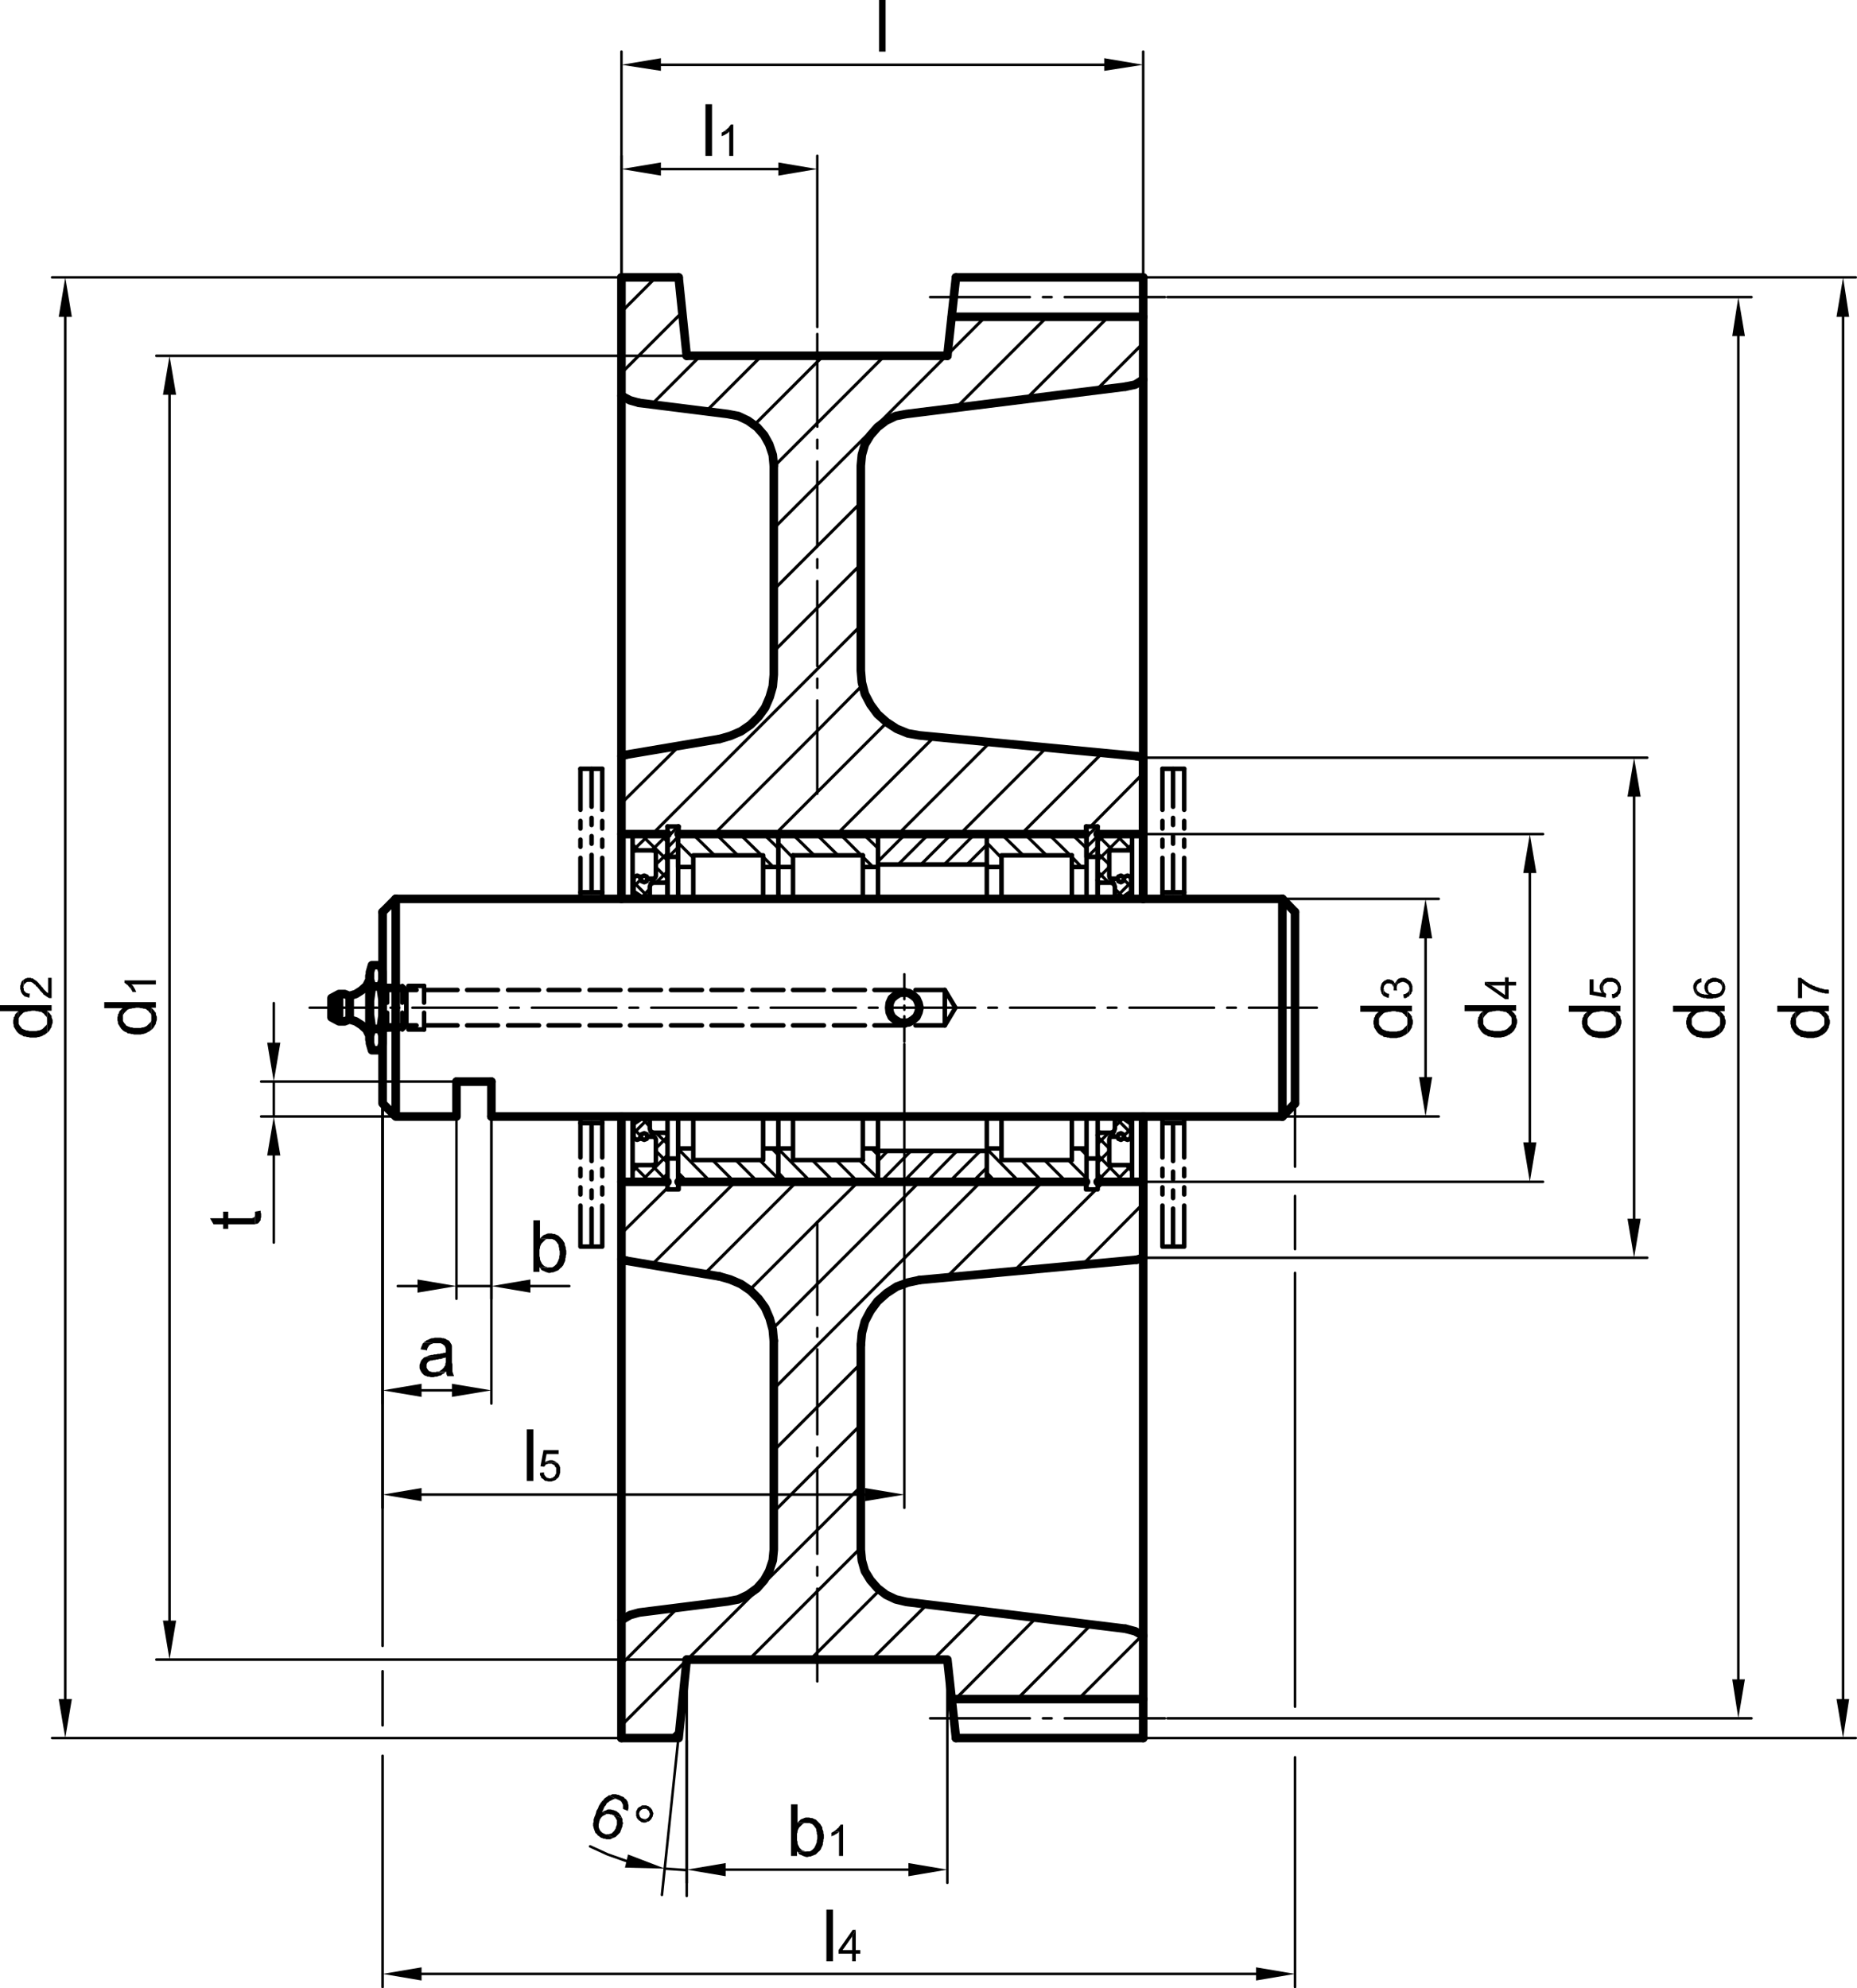 <?xml version="1.0" encoding="UTF-8"?>
<svg xmlns="http://www.w3.org/2000/svg" id="Ebene_1" viewBox="0 0 220.17 235.71">
  <defs>
    <style>.cls-1,.cls-2{fill:#000;stroke-width:0px;}.cls-3,.cls-4,.cls-5,.cls-6,.cls-7{fill:none;stroke:#000;stroke-linejoin:round;}.cls-3,.cls-6{stroke-width:.36px;}.cls-4{stroke-width:.54px;}.cls-4,.cls-5,.cls-6,.cls-7{stroke-linecap:round;}.cls-5{stroke-width:.3px;}.cls-2{fill-rule:evenodd;}.cls-7{stroke-width:1.02px;}</style>
  </defs>
  <path class="cls-5" d="M78.36,7.68h52.56M135.54,32.58V6.12M73.68,32.58V6.12"></path>
  <polyline class="cls-2" points="78.36 6.9 78.36 8.4 73.68 7.68"></polyline>
  <polyline class="cls-2" points="130.92 6.9 130.92 8.4 135.54 7.68"></polyline>
  <rect class="cls-1" x="104.22" width=".78" height="6.12"></rect>
  <path class="cls-5" d="M148.08,119.46h8.04M145.5,119.46h1.02M133.92,119.46h10.02M131.34,119.46h1.02M119.76,119.46h10.02M117.18,119.46h1.02M105.6,119.46h10.02M103.02,119.46h1.02M91.38,119.46h10.08M88.8,119.46h1.08M77.22,119.46h10.08M74.64,119.46h1.02M63.06,119.46h10.02M60.48,119.46h1.02M48.9,119.46h10.02M46.32,119.46h1.02M36.72,119.46h8.04"></path>
  <path class="cls-7" d="M58.26,132.36h93.78M46.92,106.56h105.12"></path>
  <path class="cls-6" d="M135.12,201.42l.42-.42M127.86,201.42l7.56-7.56M120.6,201.42l8.82-8.88M113.28,201.42l9.6-9.66M110.64,196.74l5.76-5.76M103.32,196.74l6.6-6.54M96.06,196.74l.84-.84,7.38-7.38M102.06,183.48l-5.16,5.16-8.1,8.1M79.5,206.04l1.08-1.08M81.48,196.74l15.42-15.36,5.16-5.16M128.34,149.94l7.2-7.26M73.68,204.54l7.74-7.74M96.9,174.06l5.16-5.16M120.24,150.66l9.72-9.66M91.74,179.22l5.16-5.16M130.14,140.82l.72-.72M73.68,197.28l6.66-6.66M96.9,166.8l5.16-5.16M112.2,151.44l11.4-11.34M91.74,171.96l5.16-5.16M91.74,164.64l5.16-5.16,19.38-19.38M91.62,157.5l5.28-5.28,12.12-12.12M88.86,152.94l8.04-8.04,4.86-4.8M83.52,151.02l10.92-10.92M128.4,98.88l.36-.42M129.3,97.98l6.24-6.3M77.28,149.94l9.9-9.84M73.68,36.96l4.08-4.08M73.68,44.22l7.2-7.2M77.28,47.94l5.76-5.76M83.76,48.72l6.54-6.54M89.4,50.4l8.22-8.22M91.74,55.32l5.16-5.16,7.98-7.98M96.9,57.48l15.3-15.3M112.38,42l4.44-4.44M91.74,62.64l5.16-5.16M96.9,64.74l5.16-5.16M113.34,48.36l10.8-10.8M91.74,69.9l5.16-5.16M91.74,77.22l5.16-5.16,5.16-5.16M121.62,47.34l9.78-9.78M73.68,95.22l6.84-6.78M96.9,79.32l5.16-5.16M129.9,46.32l5.64-5.64M77.34,98.88l19.56-19.56M84.66,98.88l12.24-12.24,5.34-5.4M91.92,98.88l4.98-4.98,8.22-8.22M99.24,98.88l11.52-11.52M106.5,98.88l10.92-10.92M113.82,98.88l10.26-10.26M121.08,98.88l9.66-9.66M73.68,146.22l5.46-5.4"></path>
  <path class="cls-5" d="M126.24,203.7h11.88M123.66,203.7h1.02M110.28,203.7h11.82"></path>
  <path class="cls-7" d="M130.14,140.1h5.4M134.76,149.34l.78-.24-.78.24.78-.24M135.54,193.92l-.96-.54-1.14-.3M113.34,206.04h22.2M112.86,201.42h22.68"></path>
  <path class="cls-5" d="M126.24,35.22h11.88M123.66,35.22h1.02M110.28,35.22h11.82"></path>
  <path class="cls-7" d="M133.44,45.84l1.14-.24.96-.6M130.14,98.88h5.4M135.54,89.82l-.78-.18M112.86,37.56h22.68M113.34,32.88h22.2"></path>
  <path class="cls-5" d="M49.98,234h98.94M153.54,131.1v7.2M45.36,131.1v64.02"></path>
  <polyline class="cls-2" points="49.98 233.22 49.98 234.78 45.36 234"></polyline>
  <polyline class="cls-2" points="148.92 233.22 148.92 234.78 153.54 234"></polyline>
  <rect class="cls-1" x="97.98" y="226.38" width=".78" height="6.12"></rect>
  <polyline class="cls-2" points="101.46 228.78 101.1 228.78 99.42 231.18 99.42 231.6 101.04 231.6 101.04 232.5 101.46 232.5 101.46 231.6 102 231.6 102 231.18 99.9 231.18 101.04 229.56"></polyline>
  <polyline class="cls-2" points="101.46 228.78 101.04 229.56 101.04 231.18 99.9 231.18 101.46 231.18"></polyline>
  <path class="cls-5" d="M45.36,208.14v27.42M45.36,198.12v6.42M153.54,150.9v51.42M153.54,141.78v6.3M153.54,208.32v27.24"></path>
  <path class="cls-7" d="M109.02,151.74l-1.38.3-1.32.48-1.2.78-1.08.96-.84,1.14-.66,1.26-.36,1.38-.12,1.38M109.02,151.74l-1.38.3-1.32.48-1.2.78-1.08.96-.84,1.14-.66,1.26-.36,1.38-.12,1.38"></path>
  <path class="cls-5" d="M96.9,155.88v-11.04M96.9,158.46v-1.02M96.9,170.04v-10.08M96.9,172.62v-1.02M96.9,184.2v-10.02M96.9,186.78v-1.02M96.9,199.32v-10.98"></path>
  <path class="cls-7" d="M73.68,132.36v73.68M91.74,158.94l-.12-1.32-.36-1.32-.54-1.26-.78-1.08-.96-.96-1.14-.78-1.26-.54-1.26-.36"></path>
  <path class="cls-5" d="M7.74,201.42V37.56M73.38,32.88H6.18M73.38,206.04H6.18"></path>
  <polyline class="cls-2" points="6.96 201.42 8.52 201.42 7.74 206.04"></polyline>
  <polyline class="cls-2" points="6.96 37.56 8.52 37.56 7.74 32.88"></polyline>
  <polyline class="cls-2" points="5.58 120.72 5.58 122.46 5.7 122.34 5.82 122.22 5.94 122.04 6 121.92 6.12 121.74 6.12 121.62 6.18 121.44 6.24 121.26 6.24 120.9 6.18 120.78 6.12 120.6 6.12 120.42 6 120.3 5.94 120.18 5.82 120.06 5.7 119.94 5.58 119.82"></polyline>
  <polyline class="cls-2" points="1.56 121.14 1.56 121.32 1.62 121.5 1.62 121.68 1.68 121.8 1.8 121.98 1.86 122.1 1.92 122.16 1.98 122.28 2.1 122.4 2.22 122.52 2.4 122.64 2.52 122.7 2.7 122.76 2.7 122.82 2.88 122.88 3.06 122.88 3.18 122.94 3.36 122.94 3.54 123 4.32 123 4.5 122.94 4.62 122.94 4.98 122.82 5.1 122.76 5.16 122.7 5.34 122.64 5.46 122.52 5.58 122.46 5.58 121.02 5.58 121.32 5.52 121.5 5.4 121.62 5.28 121.74 5.16 121.86 5.04 121.98 4.92 122.04 4.8 122.1 4.62 122.16 4.5 122.16 4.32 122.22 3.48 122.22 3.3 122.16 3.12 122.16 3 122.1 2.82 122.04 2.58 121.92 2.52 121.8 2.4 121.68 2.28 121.5 2.22 121.38 2.22 121.08 2.16 119.88 2.04 120 1.92 120.12 1.8 120.24 1.74 120.42 1.74 120.48 1.62 120.6 1.62 120.78 1.56 120.96"></polyline>
  <polyline class="cls-2" points="0 119.16 0 119.88 2.16 119.88 2.22 121.08 2.22 120.72 2.28 120.6 2.4 120.42 2.52 120.3 2.64 120.18 2.76 120.06 2.88 120 3.06 119.94 3.18 119.94 3.36 119.88 3.54 119.88 3.78 119.82 4.14 119.82 4.32 119.88 4.5 119.88 4.68 119.94 4.8 119.94 4.98 120 5.1 120.12 5.22 120.18 5.28 120.3 5.4 120.42 5.52 120.54 5.58 120.72 5.58 119.82 6.12 119.82 6.12 119.16"></polyline>
  <polyline class="cls-2" points="2.76 116.16 2.76 117.06 2.76 117 2.82 116.94 2.82 116.82 2.88 116.7 2.88 116.64 3 116.58 3.06 116.52 3.12 116.46 3.24 116.4 3.66 116.4 3.78 116.46 3.9 116.52 3.96 116.58 4.02 116.64 4.08 116.7 4.14 116.7 4.2 116.76 4.26 116.88 4.32 116.94 4.44 117 4.5 117.12 4.56 117.18 4.68 117.3 4.74 117.42 4.8 117.48 4.92 117.6 5.04 117.72 5.1 117.78 5.16 117.9 5.28 117.96 5.34 118.02 5.46 118.08 5.52 118.14 5.64 118.2 5.7 118.26 5.82 118.32 6.12 118.32 6.12 115.92 5.7 115.92 5.7 117.72 5.58 117.66 5.46 117.54 5.4 117.48 5.34 117.42 5.28 117.36 5.22 117.3 5.16 117.24 5.1 117.12 4.98 117 4.86 116.88 4.8 116.76 4.68 116.7 4.62 116.58 4.56 116.52 4.5 116.46 4.32 116.28 4.2 116.22 4.14 116.16 4.02 116.1 3.96 116.04 3.9 115.98 3.72 115.98 3.66 115.92 3.24 115.92 3.12 115.98 3.06 115.98 2.94 116.04 2.88 116.1"></polyline>
  <polyline class="cls-2" points="2.4 117.06 2.4 117.3 2.46 117.36 2.46 117.48 2.52 117.6 2.52 117.66 2.58 117.72 2.64 117.84 2.76 117.96 2.82 118.02 2.94 118.14 3.06 118.14 3.18 118.2 3.24 118.2 3.36 118.26 3.48 118.26 3.54 117.78 3.3 117.78 3.24 117.72 3.12 117.72 3.06 117.66 3 117.6 2.88 117.48 2.82 117.36 2.82 117.18 2.76 117.06 2.76 116.16 2.7 116.22 2.64 116.28 2.58 116.34 2.52 116.46 2.52 116.52 2.46 116.64 2.46 116.76 2.4 116.82 2.4 116.94"></polyline>
  <path class="cls-5" d="M20.1,192.12V46.8M81.12,42.18H18.54M81.12,196.74H18.54"></path>
  <polyline class="cls-2" points="19.32 192.12 20.88 192.12 20.1 196.74"></polyline>
  <polyline class="cls-2" points="19.32 46.8 20.88 46.8 20.1 42.18"></polyline>
  <polyline class="cls-2" points="17.94 120.36 17.94 122.1 18.06 121.98 18.18 121.86 18.3 121.68 18.36 121.56 18.48 121.38 18.48 121.26 18.54 121.08 18.6 120.9 18.6 120.54 18.54 120.42 18.48 120.24 18.48 120.06 18.36 119.94 18.3 119.82 18.18 119.7 18.06 119.58 17.94 119.46"></polyline>
  <polyline class="cls-2" points="13.92 120.78 13.92 120.96 13.98 121.14 13.98 121.32 14.04 121.44 14.16 121.62 14.22 121.74 14.28 121.8 14.34 121.92 14.46 122.04 14.58 122.16 14.76 122.28 14.88 122.34 15.06 122.4 15.06 122.46 15.24 122.52 15.42 122.52 15.54 122.58 15.72 122.58 15.9 122.64 16.68 122.64 16.86 122.58 16.98 122.58 17.34 122.46 17.46 122.4 17.52 122.34 17.7 122.28 17.82 122.16 17.94 122.1 17.94 120.66 17.94 120.96 17.88 121.14 17.76 121.26 17.64 121.38 17.52 121.5 17.4 121.62 17.28 121.68 17.16 121.74 16.98 121.8 16.86 121.8 16.68 121.86 15.84 121.86 15.66 121.8 15.48 121.8 15.36 121.74 15.18 121.68 14.94 121.56 14.88 121.44 14.76 121.32 14.64 121.14 14.58 121.02 14.58 120.72 14.52 119.52 14.4 119.64 14.28 119.76 14.16 119.88 14.1 120.06 14.1 120.12 13.98 120.24 13.98 120.42 13.92 120.6"></polyline>
  <polyline class="cls-2" points="12.36 118.8 12.36 119.52 14.52 119.52 14.58 120.72 14.58 120.36 14.64 120.24 14.76 120.06 14.88 119.94 15 119.82 15.12 119.7 15.24 119.64 15.42 119.58 15.54 119.58 15.72 119.52 15.9 119.52 16.14 119.46 16.5 119.46 16.68 119.52 16.86 119.52 17.04 119.58 17.16 119.58 17.34 119.64 17.46 119.76 17.58 119.82 17.64 119.94 17.76 120.06 17.88 120.18 17.94 120.36 17.94 119.46 18.48 119.46 18.48 118.8"></polyline>
  <polyline class="cls-2" points="15.54 117.3 15.6 117.36 15.66 117.48 15.72 117.6 16.14 117.6 16.14 117.54 16.08 117.48 16.08 117.42 16.02 117.3 15.96 117.18 15.9 117.12 15.9 117.06 15.84 117 15.78 116.88 15.72 116.82 15.6 116.7"></polyline>
  <polyline class="cls-2" points="14.76 116.22 14.76 116.52 14.88 116.58 14.94 116.64 15 116.7 15.12 116.76 15.18 116.82 15.24 116.94 15.3 116.94 15.36 117.06 15.42 117.12 15.48 117.18 15.54 117.3 15.6 116.7 18.48 116.7 18.48 116.22"></polyline>
  <path class="cls-5" d="M49.98,177.18h52.56M107.22,123.78v54.96M45.36,131.1v47.64"></path>
  <polyline class="cls-2" points="49.98 176.4 49.98 177.96 45.36 177.18"></polyline>
  <polyline class="cls-2" points="102.54 176.4 102.54 177.96 107.22 177.18"></polyline>
  <rect class="cls-1" x="62.46" y="169.44" width=".78" height="6.12"></rect>
  <polyline class="cls-2" points="64.5 174.54 64.02 174.6 64.02 174.84 64.08 174.96 64.14 175.02 64.14 175.14 64.2 175.2 64.26 175.26 64.38 175.32 64.44 175.38 64.5 175.44 64.56 175.5 64.68 175.56 64.86 175.56 64.98 175.62 65.4 175.62 65.52 175.56 65.58 175.56 65.7 175.5 65.76 175.5 65.88 175.44 66.06 175.26 65.1 175.26 64.98 175.2 64.86 175.2 64.8 175.14 64.74 175.08 64.68 175.02 64.62 174.96 64.56 174.84 64.5 174.78 64.5 174.66"></polyline>
  <polyline class="cls-2" points="66.12 173.46 65.16 173.52 65.4 173.52 65.52 173.58 65.58 173.64 65.7 173.64 65.76 173.76 65.82 173.88 65.88 173.94 65.94 174 65.94 174.66 65.88 174.78 65.82 174.84 65.82 174.9 65.76 175.02 65.7 175.02 65.64 175.08 65.58 175.14 65.46 175.2 65.4 175.2 65.28 175.26 65.16 175.26 66.06 175.26 66.18 175.2 66.18 175.14 66.3 175.02 66.3 174.9 66.36 174.84 66.36 174.72 66.42 174.6 66.42 173.94 66.36 173.88 66.36 173.76 66.3 173.7 66.24 173.58 66.18 173.52"></polyline>
  <polyline class="cls-2" points="65.28 173.1 65.16 173.1 65.04 173.16 64.98 173.16 64.86 173.22 64.8 173.22 64.68 173.28 64.62 173.34 66.06 173.4 65.94 173.34 65.88 173.28 65.76 173.22 65.7 173.16 65.58 173.16 65.52 173.1 65.4 173.1"></polyline>
  <polyline class="cls-2" points="66.24 171.9 64.44 171.9 64.08 173.82 64.5 173.88 64.62 173.76 64.68 173.64 64.8 173.58 64.86 173.58 64.98 173.52 65.16 173.52 66.12 173.46 66.06 173.4 64.62 173.34 64.8 172.38 66.24 172.38"></polyline>
  <line class="cls-7" x1="81.42" y1="196.74" x2="96.9" y2="196.74"></line>
  <path class="cls-5" d="M86.04,221.64h21.66M112.32,197.04v26.16M81.42,197.04v26.16"></path>
  <polyline class="cls-2" points="86.04 220.86 86.04 222.42 81.42 221.64"></polyline>
  <polyline class="cls-2" points="107.7 220.86 107.7 222.42 112.32 221.64"></polyline>
  <polyline class="cls-2" points="95.34 219.42 94.5 219.48 94.62 219.6 95.7 219.48 95.46 219.48"></polyline>
  <polyline class="cls-2" points="95.76 215.46 95.52 215.46 95.34 215.52 95.22 215.58 95.04 215.64 94.92 215.7 94.56 216.06 95.7 216.12 96 216.12 96.12 216.18 96.3 216.24 96.54 216.48 96.6 216.6 96.72 216.72 96.78 216.9 96.78 217.02 96.84 217.2 96.84 217.38 96.9 217.56 96.9 217.98 96.84 218.22 96.84 218.4 96.78 218.52 96.72 218.7 96.66 218.82 96.6 218.94 96.54 219.06 96.42 219.18 96.3 219.3 96.12 219.42 96 219.48 95.7 219.48 94.62 219.6 94.68 219.72 94.8 219.84 94.98 219.9 95.1 219.96 95.22 220.02 95.58 220.14 95.76 220.14 95.94 220.08 96.12 220.08 96.24 220.02 96.42 219.96 96.54 219.9 96.72 219.84 96.84 219.72 96.96 219.6 97.08 219.48 97.14 219.48 97.2 219.36 97.32 219.24 97.38 219.06 97.44 218.94 97.5 218.82 97.56 218.64 97.56 218.46 97.62 218.28 97.62 218.1 97.68 217.92 97.68 217.5 97.62 217.32 97.62 217.14 97.56 216.96 97.5 216.84 97.5 216.66 97.44 216.54 97.32 216.36 97.26 216.24 96.72 215.7 96.54 215.64 96.42 215.58 96.3 215.52 96.12 215.52 95.94 215.46"></polyline>
  <polyline class="cls-2" points="94.56 213.9 93.78 213.9 93.78 220.02 94.5 220.02 94.5 219.48 95.34 219.42 95.16 219.36 95.04 219.3 94.8 219.06 94.74 218.94 94.68 218.82 94.62 218.7 94.56 218.52 94.56 218.34 94.5 218.16 94.5 217.38 94.56 217.2 94.56 217.08 94.62 216.9 94.68 216.78 94.74 216.66 94.86 216.54 94.98 216.42 95.1 216.3 95.22 216.18 95.4 216.12 95.7 216.12 94.56 216.06"></polyline>
  <polyline class="cls-2" points="98.88 217.08 98.82 217.14 98.7 217.2 98.58 217.26 98.58 217.68 98.64 217.68 98.7 217.62 98.76 217.62 98.88 217.56 99 217.5 99.06 217.44 99.12 217.44 99.18 217.38 99.3 217.32 99.48 217.14"></polyline>
  <polyline class="cls-2" points="99.96 216.3 99.66 216.3 99.6 216.42 99.48 216.54 99.42 216.66 99.36 216.72 99.24 216.78 99.24 216.84 99.12 216.9 99.06 216.96 99 217.02 98.88 217.08 99.48 217.14 99.48 220.02 99.96 220.02"></polyline>
  <path class="cls-5" d="M78.84,221.52l2.58.18M69.96,218.88l2.1.96,2.22.78M81.42,206.34v18.42M80.4,206.34l-1.92,18.3"></path>
  <polyline class="cls-2" points="74.46 219.84 74.1 221.4 78.84 221.52"></polyline>
  <polyline class="cls-2" points="73.74 215.52 72.54 215.1 72.6 215.16 72.78 215.22 72.84 215.34 72.96 215.46 73.02 215.58 73.08 215.7 73.14 215.76 73.14 216.3 73.08 216.48 73.02 216.6 73.02 216.72 72.9 216.9 72.84 217.02 72.72 217.14 72.66 217.2 72.54 217.32 72.42 217.38 72.36 217.38 72.18 217.44 71.76 217.44 71.64 217.38 72.78 217.86 72.9 217.8 73.02 217.74 73.14 217.62 73.2 217.56 73.26 217.5 73.38 217.38 73.5 217.26 73.56 217.14 73.62 216.96 73.68 216.84 73.68 216.78 73.74 216.66 73.8 216.48 73.8 216.36 73.86 216.18 73.86 216.06 73.8 215.94 73.8 215.64"></polyline>
  <polyline class="cls-2" points="72.84 214.62 72.72 214.56 72.6 214.56 72.42 214.5 72.06 214.5 71.94 214.56 71.82 214.62 71.64 214.68 71.52 214.74 71.4 214.8 71.94 215.04 72.24 215.04 72.36 215.1 72.54 215.1 73.74 215.52 73.68 215.4 73.62 215.28 73.56 215.16 73.44 215.04 73.38 214.92 73.26 214.86 73.14 214.74 73.02 214.68"></polyline>
  <polyline class="cls-2" points="72.18 212.82 72.06 212.94 71.94 213 71.88 213.06 71.76 213.12 71.7 213.18 71.58 213.3 71.52 213.42 71.4 213.48 71.34 213.6 71.22 213.72 71.16 213.84 71.04 214.02 70.98 214.14 70.92 214.32 70.86 214.44 70.74 214.62 70.68 214.8 70.68 214.86 70.62 215.04 70.56 215.22 70.5 215.34 70.44 215.52 70.38 215.7 70.38 216 70.32 216.12 70.32 216.48 70.38 216.6 70.38 216.72 70.44 216.84 70.44 216.9 70.5 217.02 70.56 217.2 70.62 217.32 70.74 217.38 70.8 217.5 70.92 217.62 71.04 217.68 71.16 217.8 71.28 217.86 71.46 217.92 71.58 217.98 71.76 217.98 71.88 218.04 72.36 218.04 72.48 217.98 72.6 217.92 72.78 217.86 71.64 217.38 71.52 217.32 71.4 217.26 71.28 217.14 71.16 217.02 71.1 216.9 71.04 216.78 70.98 216.6 70.98 216.24 71.04 216.06 71.04 215.94 71.1 215.82 71.1 215.76 71.16 215.64 71.28 215.46 71.34 215.4 71.46 215.28 71.58 215.22 71.7 215.16 71.82 215.1 71.94 215.04 71.4 214.8 71.4 214.74 71.52 214.56 71.58 214.38 71.7 214.14 71.82 214.02 71.88 213.9 71.94 213.78 72 213.72 72.12 213.66 72.24 213.54 72.36 213.48 72.48 213.42 72.6 213.36 72.72 213.3 72.9 213.24 73.02 213.24 73.14 213.3 73.32 213.36"></polyline>
  <polyline class="cls-2" points="73.56 212.88 73.44 212.82 73.32 212.76 73.2 212.76 73.02 212.7 72.6 212.7 72.48 212.76 72.36 212.82 72.18 212.82 73.32 213.36 73.44 213.42 73.56 213.48 73.68 213.6 73.74 213.72 73.8 213.84 73.86 213.96 73.86 214.44 74.46 214.68 74.46 214.56 74.52 214.38 74.52 213.96 74.46 213.84 74.46 213.72 74.4 213.54 74.34 213.48 74.28 213.36 74.16 213.24 74.04 213.18 73.98 213.06 73.86 213 73.68 212.94"></polyline>
  <polyline class="cls-2" points="75.96 214.14 75.84 214.2 75.72 214.26 75.6 214.38 75.54 214.5 75.48 214.62 75.42 214.74 75.42 215.28 75.48 215.4 75.48 215.46 75.6 215.64 75.78 215.82 75.9 215.88 76.02 216 76.08 216 76.26 216.06 76.5 216.06 76.68 216 76.8 215.94 76.86 215.94 76.2 215.58 76.14 215.58 76.02 215.52 75.9 215.4 75.84 215.28 75.84 215.22 75.78 215.1 75.78 214.92 75.84 214.8 75.84 214.74 75.96 214.62 76.02 214.56 76.2 214.44 76.68 214.44"></polyline>
  <polyline class="cls-2" points="76.8 214.08 76.74 214.08 76.62 214.02 76.14 214.02 76.02 214.08 75.96 214.14 76.68 214.44 76.68 214.5 76.8 214.56 76.92 214.68 76.98 214.8 76.98 214.86 77.04 214.98 77.04 215.1 76.98 215.28 76.92 215.4 76.8 215.52 76.68 215.58 76.62 215.64 76.32 215.64 76.2 215.58 76.86 215.94 76.98 215.88 77.22 215.64 77.28 215.52 77.34 215.4 77.4 215.34 77.4 215.22 77.46 215.04 77.46 214.92 77.4 214.8 77.34 214.62 77.34 214.56 77.22 214.44 77.16 214.32 77.04 214.26 76.92 214.14"></polyline>
  <path class="cls-7" d="M102.06,183.72v-24.3M96.9,196.74h15.42l1.02,9.3M102.06,183.72l.12,1.26.36,1.26.66,1.08.84.96,1.02.78,1.14.54,1.26.3M133.44,193.08l-25.98-3.18M91.74,183.72v-24.78M81.42,196.74l-.96,9.3M75.78,191.16l10.5-1.32M86.28,189.84l1.26-.24,1.14-.54,1.08-.78.84-.96.6-1.08.42-1.26.12-1.26M73.68,206.04h6.78M75.78,191.16l-1.08.3-1.02.6"></path>
  <path class="cls-5" d="M54.12,152.46h4.14M62.88,152.46h4.62M49.5,152.46h-2.34M58.26,132.66v21.3M54.12,132.66v21.3"></path>
  <polyline class="cls-2" points="49.5 151.68 49.5 153.24 54.12 152.46"></polyline>
  <polyline class="cls-2" points="62.88 151.68 62.88 153.24 58.26 152.46"></polyline>
  <path class="cls-4" d="M49.38,121.56h-3.48M54.24,121.56h-3.66M59.04,121.56h-3.66M63.9,121.56h-3.66M68.7,121.56h-3.66M73.56,121.56h-3.66M78.36,121.56h-3.66M83.22,121.56h-3.66M88.02,121.56h-3.66M92.88,121.56h-3.66M97.68,121.56h-3.66M102.54,121.56h-3.66M107.34,121.56h-3.66M112.02,121.56h-3.48M49.38,117.36h-3.48M54.24,117.36h-3.66M59.04,117.36h-3.66M63.9,117.36h-3.66M68.7,117.36h-3.66M73.56,117.36h-3.66M78.36,117.36h-3.66M83.22,117.36h-3.66M88.02,117.36h-3.66M92.88,117.36h-3.66M97.68,117.36h-3.66M102.54,117.36h-3.66M107.34,117.36h-3.66M112.02,117.36h-3.48"></path>
  <path class="cls-5" d="M49.98,164.82h3.6M58.26,132.66v33.72M45.36,131.1v35.28"></path>
  <polyline class="cls-2" points="49.98 164.04 49.98 165.6 45.36 164.82"></polyline>
  <polyline class="cls-2" points="53.58 164.04 53.58 165.6 58.26 164.82"></polyline>
  <polyline class="cls-2" points="51.96 162.6 51.78 162.6 51.66 162.66 51.48 162.66 52.74 162.72 52.92 162.6"></polyline>
  <polyline class="cls-2" points="50.46 160.86 50.28 160.92 50.22 160.98 50.1 161.1 49.98 161.22 49.92 161.34 49.86 161.46 49.8 161.64 49.74 161.82 49.74 162.18 49.8 162.36 49.86 162.48 49.92 162.6 50.04 162.78 50.16 162.9 50.28 163.02 50.4 163.08 50.58 163.14 50.7 163.2 50.88 163.2 51.06 163.26 51.42 163.26 51.6 163.2 51.78 163.2 51.96 163.14 52.08 163.08 52.2 163.08 52.32 163.02 52.44 162.9 52.62 162.84 52.74 162.72 51.48 162.66 51.24 162.66 50.88 162.54 50.76 162.42 50.64 162.24 50.58 162.12 50.58 161.76 50.64 161.58 50.7 161.52 50.82 161.4 50.94 161.34 51.06 161.28 51.24 161.28 51.42 161.22 51.6 161.22 51.72 161.16 51.9 161.16 52.08 161.1 52.26 161.1 52.44 161.04 52.62 160.98 52.74 160.98 52.86 160.92"></polyline>
  <polyline class="cls-2" points="50.22 159.18 50.1 159.3 50.04 159.48 49.98 159.6 49.86 159.96 50.64 160.08 50.64 159.96 50.7 159.78 50.82 159.6 50.88 159.48 51 159.42 51.06 159.36 51.24 159.3 51.36 159.24 51.78 159.24"></polyline>
  <polyline class="cls-2" points="51.9 158.58 51.54 158.58 51.36 158.64 51.18 158.64 51 158.7 50.76 158.82 50.58 158.88 50.46 159 50.34 159.06 50.22 159.18 51.78 159.24 52.26 159.24 52.38 159.3 52.5 159.36 52.62 159.48 52.68 159.48 52.74 159.6 52.8 159.72 52.86 159.9 52.86 160.32 52.74 160.38 52.62 160.38 52.44 160.44 52.32 160.44 52.14 160.5 51.9 160.5 51.72 160.56 51.48 160.56 51.3 160.62 51.12 160.62 50.94 160.68 50.82 160.68 50.76 160.74 50.58 160.8 50.46 160.86 52.86 160.92 52.86 161.52 52.8 161.64 52.8 161.82 52.74 161.94 52.68 162 52.62 162.12 52.38 162.36 52.2 162.48 52.14 162.54 51.96 162.6 52.92 162.6 52.92 162.84 52.98 163.02 53.04 163.14 53.82 163.14 53.82 163.08 53.76 162.96 53.7 162.78 53.64 162.6 53.64 161.76 53.58 161.52 53.58 159.54 53.52 159.36 53.4 159.18 53.34 159.06 53.28 159 53.16 158.88 52.98 158.82 52.8 158.7 52.74 158.7 52.62 158.64 52.44 158.64 52.26 158.58 52.08 158.58"></polyline>
  <line class="cls-7" x1="58.26" y1="128.22" x2="54.12" y2="128.22"></line>
  <path class="cls-5" d="M32.46,128.22v4.14M32.46,136.98v10.32M32.46,123.6v-4.68M53.82,128.22h-22.86M46.62,132.36h-15.66"></path>
  <polyline class="cls-2" points="31.68 123.6 33.24 123.6 32.46 128.22"></polyline>
  <polyline class="cls-2" points="31.68 136.98 33.24 136.98 32.46 132.36"></polyline>
  <polyline class="cls-2" points="30.24 143.64 30.24 145.14 30.36 145.08 30.48 145.08 30.6 145.02 30.72 144.9 30.84 144.72 30.9 144.66 30.9 144.48 30.96 144.3 30.96 143.88 30.9 143.7 30.9 143.52"></polyline>
  <polyline class="cls-2" points="24.9 144.42 25.32 145.14 26.46 145.14 26.46 145.68 27.06 145.68 27.06 145.14 30.24 145.14 30.24 144 30.24 144.06 30.18 144.24 30.06 144.36 30 144.36 29.88 144.42 27.06 144.42 27.06 143.64 26.46 143.64 26.46 144.42"></polyline>
  <path class="cls-7" d="M46.92,132.36h7.2v-4.14M46.92,106.56v25.8l-1.56-1.56M45.36,108.12v22.68"></path>
  <path class="cls-4" d="M48.42,122.04h1.86M45.36,122.04h1.92M48.42,116.88h1.86M45.36,116.88h1.92"></path>
  <path class="cls-7" d="M45.36,115.68v7.56M41.4,118.08l.78-.24.66-.42.6-.54.36-.72M43.8,115.68v7.56M44.1,114.42l-.24.84v.84l.24.84M45.12,116.94l.24-.84v-.84l-.24-.84M43.8,122.76l-.36-.72-.6-.54-.66-.42-.78-.24M41.46,118.08v2.76M44.1,116.94l-.24,1.68v1.68l.24,1.68M45.12,121.98h-1.02l-.24.84v.84l.24.84h1.02M45.12,124.5l.24-.84v-.84l-.24-.84.24-1.68v-1.68l-.24-1.68h-1.02M44.1,114.42h1.02M40.2,121.08v-3.24M40.2,117.84l-.9.48v2.28M40.2,121.08l-.9-.48M40.2,121.08h.66l.6-.24M41.46,118.08l-.6-.24h-.66M46.92,106.56l-1.56,1.56"></path>
  <path class="cls-4" d="M50.28,120.06v1.98M50.28,116.88v1.98M48.18,121.56v-4.2M45.9,120.06v1.98M45.9,116.88v1.98M47.7,120.06v1.98M47.7,116.88v1.98M47.7,122.04l.48-.48M48.18,117.36l-.48-.48"></path>
  <line class="cls-7" x1="112.32" y1="42.18" x2="113.34" y2="32.88"></line>
  <path class="cls-5" d="M96.9,83.04v11.04M96.9,80.46v1.08M96.9,68.88v10.08M96.9,66.3v1.02M96.9,54.72v10.08M96.9,52.14v1.02M96.9,39.6v10.98"></path>
  <path class="cls-7" d="M73.68,106.56V32.88M81.42,42.18l-.96-9.3"></path>
  <line class="cls-4" x1="102.3" y1="101.4" x2="94.02" y2="101.4"></line>
  <line class="cls-7" x1="80.46" y1="98.88" x2="128.76" y2="98.88"></line>
  <line class="cls-4" x1="103.56" y1="98.88" x2="92.82" y2="98.88"></line>
  <path class="cls-7" d="M80.46,140.1h48.3M81.42,42.18h15.48"></path>
  <path class="cls-4" d="M103.56,140.1h-10.74M102.3,137.52h-8.28M102.3,132.36h-8.28M94.02,106.56h8.28"></path>
  <path class="cls-6" d="M104.1,100.56l-1.74-1.68M102.12,101.4l-2.52-2.52M103.5,102.78l-1.2-1.2M99.36,101.4l-2.58-2.52M96.54,101.4l-2.58-2.52M94.02,101.7l-1.74-1.8M92.34,102.78l-.06-.06M93.3,140.1l-1.02-1.08M96.12,140.1l-3.84-3.9M98.88,140.1l-2.58-2.58M101.7,140.1l-2.58-2.58M104.1,139.68l-2.22-2.16M104.1,136.92l-.78-.78"></path>
  <polyline class="cls-4" points="80.46 98.88 80.46 97.98 80.46 99.12"></polyline>
  <line class="cls-3" x1="79.02" y1="97.98" x2="79.32" y2="97.98"></line>
  <path class="cls-6" d="M79.26,101.58l1.14-1.14M79.14,100.5l1.26-1.32M79.14,99.24l1.26-1.26"></path>
  <path class="cls-4" d="M71.4,101.7v4.86M71.4,99.54v.84M71.4,97.32v.9M71.4,91.14v4.86M68.82,101.7v4.86M68.82,99.54v.84M68.82,97.32v.9M68.82,91.14v4.86M70.14,95.64v-4.5M70.14,97.8v-.84M70.14,100.02v-.9M70.14,105.78v-4.44M79.14,106.56v-8.58M80.4,97.98v8.58M79.14,98.88v-.9"></path>
  <line class="cls-7" x1="73.68" y1="98.88" x2="79.14" y2="98.88"></line>
  <path class="cls-4" d="M75.3,100.8h2.1M75.12,98.88h3.84"></path>
  <path class="cls-6" d="M75.12,138.18l1.92,1.92M77.28,138.12l1.8,1.86M77.76,136.44l1.38,1.38M75.12,133.8l.84.84M77.76,134.28l1.38,1.32M76.08,132.54l.96,1.02M76.98,132.48l-1.86,1.86M77.4,134.28l-.48.48M75.72,138.12l-.72.78M79.14,134.76l-1.38,1.38M79.14,136.92l-3.18,3.18M79.14,139.14l-.96.96"></path>
  <path class="cls-7" d="M74.28,149.46l11.04,1.86-11.04-1.86ZM73.68,140.1h5.46"></path>
  <path class="cls-4" d="M76.38,106.56l-1.26-.84M75.96,104.16l-.12-.24-.3-.12-.3.12-.12.24M75.3,138.12h2.1M75.12,134.76l.12.24.3.12.3-.12.12-.24M76.38,132.36l-1.26.84M75.12,140.1h3.84"></path>
  <path class="cls-6" d="M77.76,104.64l1.38-1.32M76.08,106.38l.96-1.02M77.76,102.48l1.38-1.32M75.12,105.12l.84-.84M77.28,100.8l1.8-1.8M75.12,100.74l1.92-1.86M79.14,99.78l-.96-.9M79.14,102l-3.18-3.12M75.72,100.8l-.72-.72M79.14,104.16l-1.38-1.38M77.4,104.64l-.48-.48M76.98,106.44l-1.86-1.86"></path>
  <line class="cls-7" x1="58.26" y1="128.22" x2="58.26" y2="132.36"></line>
  <path class="cls-4" d="M68.82,147.78h2.58M68.82,137.22v-4.86M68.82,139.44v-.9M68.82,141.6v-.84M68.82,147.78v-4.86M71.4,137.22v-4.86M71.4,139.44v-.9M71.4,141.6v-.84M71.4,147.78v-4.86M70.14,137.64v-4.5M70.14,139.8v-.9M70.14,142.02v-.9M70.14,147.78v-4.5"></path>
  <path class="cls-7" d="M73.68,149.28l.6.18-.6-.18Z"></path>
  <path class="cls-4" d="M75,99v7.56M75.12,104.16v2.4M75,100.5l.06.18.24.12M75.12,98.88l-.12.12M68.82,105.78h2.58M75.12,134.76v-2.4M75,139.92v-7.56M75.3,138.12l-.24.12-.06.24M75.12,140.1l-.12-.18M68.82,133.14h2.58"></path>
  <path class="cls-6" d="M92.28,100.56l-1.74-1.68M90.3,101.4l-2.58-2.52M91.68,102.78l-1.2-1.2M87.48,101.4l-2.58-2.52M84.72,101.4l-2.58-2.52M82.2,101.7l-1.8-1.8M80.52,102.78l-.12-.06M81.48,140.1l-1.08-1.08M84.24,140.1l-3.84-3.9M87.06,140.1l-2.58-2.58M89.82,140.1l-2.58-2.58M92.22,139.68l-2.16-2.16M92.28,136.92l-.78-.78"></path>
  <path class="cls-4" d="M90.48,102.78v-1.38M94.02,101.4v1.38M92.28,102.78v-3.36,7.14M94.02,102.78v3.78M94.02,102.78h-3.54v3.78M92.82,98.88l-.3.06-.18.18-.06.3M92.28,99.42l-.12-.3-.18-.18-.3-.06M82.2,106.56v-5.16M79.14,106.56v-4.98M77.76,101.1v2.76M80.4,99.42v3.36M79.14,99v5.34M78.78,104.64h-1.26l-.36.12-.12.36v1.32l-.66.12M78.78,104.64l.24-.06.12-.24M76.74,104.16h.66M75.96,104.16l.12.3.3.12.3-.12.06-.3-.06-.24-.3-.12-.3.12-.12.24ZM77.4,104.16l.24-.06.12-.24M78.96,98.88l.18.12M79.14,98.88v2.7h1.26M77.76,101.1l-.12-.24-.24-.06M80.4,102.78h1.8M80.94,98.88l-.24.06-.24.18-.06.3M82.2,106.56h8.28M91.68,98.88h-10.74M90.48,101.4h-8.28M92.28,132.36v7.14-3.36M91.68,140.1l.3-.12.18-.18.12-.3.06.3.18.18.3.12M94.02,136.14v-3.78M90.48,132.36v3.78M90.48,137.52v-1.38h1.8M94.02,137.52v-1.38h-1.74M80.46,140.1v.9-1.2M82.2,137.52v-5.16M80.4,139.5v-3.36M80.4,132.36v8.64M79.14,137.34v3.66-8.64M79.14,139.92v-5.34M76.74,134.76h.66M76.38,132.36l.66.12M75.96,134.76l.12.24.3.12.3-.12.06-.24-.06-.3-.3-.12-.3.12-.12.3ZM77.76,137.82v-2.76M79.14,132.36v4.98M77.76,135.06l-.12-.24-.24-.06M77.4,138.12l.24-.06.12-.24M79.14,134.58l-.12-.24-.24-.06M77.04,132.48v1.32l.12.36.36.12h1.26M78.96,140.1l.18-.18M79.14,141h1.26M80.4,137.34h-1.26M80.4,136.14h1.8M80.4,139.5l.06.3.24.18.24.12M79.14,141h1.32-.06M91.68,140.1h-10.74M90.48,137.52h-8.28M90.48,132.36h-8.28"></path>
  <path class="cls-7" d="M74.28,89.46l11.04-1.86M73.68,46.92l1.02.54,1.08.3"></path>
  <line class="cls-4" x1="68.82" y1="91.14" x2="71.4" y2="91.14"></line>
  <path class="cls-7" d="M85.32,87.6l1.26-.36,1.26-.54,1.14-.78.96-.96.78-1.08.54-1.26.36-1.26.12-1.38M91.74,55.2v24.78M74.28,89.46l-.6.18"></path>
  <path class="cls-4" d="M79.14,97.98h1.32-1.32Z"></path>
  <path class="cls-7" d="M91.74,55.2l-.12-1.26-.42-1.26-.6-1.08-.84-.96-1.08-.78-1.14-.54-1.26-.24M75.78,47.76l10.5,1.32"></path>
  <path class="cls-6" d="M128.94,101.58l1.2-1.2M128.82,100.44l1.32-1.32M128.82,99.18l1.26-1.2"></path>
  <path class="cls-4" d="M104.1,136.44h12.9M104.16,140.1h12.72M104.1,102.48h12.9M116.88,98.88h-12.72M130.14,98.88v-.9,8.58M128.76,98.88v-.9,1.14M128.82,97.98v3.6"></path>
  <path class="cls-7" d="M134.76,149.34l-25.74,2.4,25.74-2.4Z"></path>
  <path class="cls-6" d="M115.32,140.1l1.68-1.68M112.56,140.1l3.66-3.66M109.86,140.1l3.6-3.66M107.1,140.1l3.6-3.66M104.4,140.1l3.6-3.66M104.1,137.64l1.14-1.2M104.1,99.36l.54-.48M104.1,102.12l3.24-3.24M106.5,102.48l3.6-3.6M109.2,102.48l3.6-3.6M111.96,102.48l3.6-3.6M114.66,102.48l2.34-2.34"></path>
  <path class="cls-4" d="M102.3,102.78v-1.38M104.1,106.56v-7.68M104.1,102.78v-3.36M104.1,102.78h-1.8v3.78M104.1,99.42l-.06-.3-.24-.18-.24-.06M104.1,136.14v3.36M104.1,132.36v7.74M103.56,140.1l.24-.12.24-.18.06-.3M102.3,132.36v3.78M104.1,136.14h-1.8v1.38"></path>
  <polygon class="cls-7" points="109.02 119.46 108.9 118.92 108.66 118.38 108.24 118.02 107.76 117.72 107.22 117.66 106.62 117.72 106.14 118.02 105.72 118.38 105.48 118.92 105.42 119.46 105.48 120 105.72 120.54 106.14 120.9 106.62 121.2 107.22 121.26 107.76 121.2 108.24 120.9 108.66 120.54 108.9 120 109.02 119.46"></polygon>
  <path class="cls-5" d="M107.22,118.44v-2.94M107.22,119.7v-.48M107.22,123.48v-3"></path>
  <polygon class="cls-4" points="113.28 119.46 112.02 117.36 112.02 121.56 113.28 119.46"></polygon>
  <path class="cls-6" d="M128.82,100.56l-1.74-1.68M126.9,101.4l-2.58-2.52M128.22,102.78l-1.14-1.2M124.08,101.4l-2.58-2.52M121.32,101.4l-2.58-2.52M118.74,101.7l-1.74-1.8M117.06,102.78l-.06-.06M118.02,140.1l-1.02-1.08M120.84,140.1l-3.84-3.9M123.6,140.1l-2.52-2.58M126.42,140.1l-2.58-2.58M128.82,139.68l-2.16-2.16M128.82,136.92l-.78-.78"></path>
  <path class="cls-4" d="M130.44,134.28l-.24.06-.06.24M130.26,140.1l-.12-.18M117,139.5v-3.36M117,132.36v7.74M117,139.5l.06.3.18.18.3.12M118.74,136.14v-3.78M118.74,137.52v-1.38h-1.74M118.74,132.36h8.34M127.08,137.52h-8.34M128.28,140.1h-10.74"></path>
  <path class="cls-6" d="M131.46,134.28l-1.32,1.32M133.2,132.54l-1.02,1.02M131.52,136.44l-1.38,1.38M134.1,133.8l-.84.84M131.94,138.12l-1.8,1.86M134.1,138.18l-1.86,1.92M130.14,139.14l.96.96M130.14,136.92l3.12,3.18M133.5,138.12l.72.78M130.14,134.76l1.38,1.38M131.82,134.28l.48.48M132.24,132.48l1.86,1.86"></path>
  <path class="cls-4" d="M130.14,104.34l.06.24.24.06M130.26,98.88l-.12.12M118.74,101.4v1.38M117,106.56v-7.68M117,99.42v3.36M117,102.78h1.74v3.78M117.54,98.88l-.3.06-.18.18-.06.3M118.74,106.56h8.34M128.28,98.88h-10.74M127.08,101.4h-8.34M134.22,139.92v-7.56M132.9,132.36l1.2.84M133.92,138.12h-2.1M133.26,134.76l.12.24.3.12.3-.12.12-.24M130.44,134.28h1.26l.36-.12.12-.36v-1.32l.72-.12M131.52,137.82l.06.24.24.06M132.48,134.76h-.66M133.26,134.76l-.12-.3-.24-.12-.3.12-.12.3.12.24.3.12.24-.12.12-.24ZM131.82,134.76l-.24.06-.06.24M131.52,137.82v-2.76M134.22,138.48l-.06-.24-.24-.12M134.1,134.76v-2.4M134.22,139.92l-.12.18h-3.84M130.14,140.1v.9-8.64M130.14,139.92v-5.34M130.14,132.36v7.74M128.82,136.14v3.36M128.82,141v-8.64M128.76,139.8v1.2M128.28,140.1l.3-.12.18-.18.06-.3M128.82,141h-.06v-.9M127.08,136.14h1.74M127.08,137.52v-5.16M128.82,141h1.32-1.38M128.82,137.34h1.32"></path>
  <path class="cls-6" d="M134.1,100.74l-1.86-1.86M131.94,100.8l-1.8-1.8M131.52,102.48l-1.38-1.32M134.1,105.12l-.84-.84M131.46,104.64l-1.32-1.32M133.2,106.38l-1.02-1.02M132.24,106.44l1.86-1.86M131.82,104.64l.48-.48M133.5,100.8l.72-.72M130.14,104.16l1.38-1.38M130.14,102l3.12-3.12M130.14,99.78l.96-.9"></path>
  <path class="cls-4" d="M131.52,101.1v2.76M134.22,99v7.56M134.1,104.16v2.4M132.18,105.12l-.12-.36-.36-.12M132.18,105.12v1.32l.72.12,1.2-.84M131.7,104.64h-1.26M134.1,104.16l-.12-.24-.3-.12-.3.12-.12.24-.12-.24-.24-.12-.3.12-.12.24h-.66M132.48,104.16l.12.3.3.12.24-.12.12-.3M131.52,103.86l.06.24.24.06M131.82,100.8h2.1l.24-.12.06-.18M134.22,99l-.12-.12h-3.84M131.82,100.8l-.24.06-.06.24M130.14,106.56v-4.98M128.82,101.58v4.98M127.08,102.78v-1.38M128.82,102.78v-3.36M130.14,99v5.34M128.82,102.78h-1.74v3.78M128.82,99.42l-.06-.3-.18-.18-.3-.06M130.14,98.88v2.7h-1.32"></path>
  <path class="cls-7" d="M107.46,49.08l-1.26.24-1.14.54-1.02.78-.84.96-.66,1.08-.36,1.26-.12,1.26M112.32,42.18h-15.42M102.06,79.5l.12,1.38.36,1.38.66,1.26.84,1.14,1.08.96,1.2.78,1.32.54,1.38.24M102.06,55.2v24.3l.12,1.38.36,1.38.66,1.26.84,1.14,1.08.96,1.2.78,1.32.54,1.38.24M134.76,89.64l-25.74-2.46M133.44,45.84l-25.98,3.24"></path>
  <polygon class="cls-4" points="128.82 97.98 130.14 97.98 128.76 97.98 128.82 97.98"></polygon>
  <path class="cls-5" d="M78.36,20.04h13.92M96.9,38.76v-20.28M73.68,32.58v-14.1"></path>
  <polyline class="cls-2" points="78.36 19.26 78.36 20.82 73.68 20.04"></polyline>
  <polyline class="cls-2" points="92.28 19.26 92.28 20.82 96.9 20.04"></polyline>
  <rect class="cls-1" x="83.64" y="12.36" width=".78" height="6.12"></rect>
  <polyline class="cls-2" points="85.86 15.54 85.8 15.6 85.56 15.72 85.56 16.14 85.62 16.14 85.68 16.08 85.74 16.08 85.86 16.02 85.98 15.96 86.04 15.9 86.1 15.9 86.16 15.84 86.28 15.78 86.34 15.72 86.4 15.66 86.46 15.6"></polyline>
  <polyline class="cls-2" points="86.94 14.76 86.64 14.76 86.58 14.88 86.52 14.94 86.46 15 86.4 15.12 86.34 15.18 86.22 15.24 86.22 15.3 86.1 15.36 86.04 15.42 85.98 15.48 85.86 15.54 86.46 15.6 86.46 18.48 86.94 18.48"></polyline>
  <path class="cls-7" d="M135.54,132.36v73.68M73.68,32.88h6.78"></path>
  <path class="cls-5" d="M206.1,199.08V39.84M138.42,35.22h69.24M138.42,203.7h69.24"></path>
  <polyline class="cls-2" points="205.38 199.08 206.88 199.08 206.1 203.7"></polyline>
  <polyline class="cls-2" points="205.38 39.84 206.88 39.84 206.1 35.22"></polyline>
  <polyline class="cls-2" points="203.94 120.78 203.94 122.52 204.18 122.28 204.3 122.1 204.36 121.98 204.48 121.8 204.48 121.68 204.54 121.5 204.6 121.32 204.6 120.96 204.54 120.84 204.48 120.66 204.48 120.48 204.36 120.36 204.3 120.24 204.06 120 203.94 119.88"></polyline>
  <polyline class="cls-2" points="199.92 121.2 199.92 121.38 199.98 121.56 199.98 121.74 200.04 121.86 200.16 122.04 200.22 122.16 200.28 122.22 200.34 122.34 200.46 122.46 200.58 122.58 200.76 122.7 200.88 122.76 201.06 122.82 201.06 122.88 201.24 122.94 201.42 122.94 201.54 123 201.72 123 201.9 123.06 202.68 123.06 202.86 123 202.98 123 203.16 122.94 203.34 122.88 203.46 122.82 203.52 122.76 203.7 122.7 203.82 122.58 203.94 122.52 203.94 121.08 203.94 121.38 203.88 121.56 203.64 121.8 203.52 121.92 203.4 122.04 203.28 122.1 203.16 122.16 202.98 122.22 202.86 122.22 202.68 122.28 201.84 122.28 201.66 122.22 201.48 122.22 201.36 122.16 201.18 122.1 200.94 121.98 200.88 121.86 200.76 121.74 200.64 121.56 200.58 121.44 200.58 121.14 200.52 119.94 200.28 120.18 200.16 120.3 200.1 120.48 200.1 120.54 199.98 120.66 199.98 120.84 199.92 121.02"></polyline>
  <polyline class="cls-2" points="198.36 119.22 198.36 119.94 200.52 119.94 200.58 121.14 200.58 120.78 200.64 120.66 200.76 120.48 200.88 120.36 201 120.24 201.12 120.12 201.24 120.06 201.42 120 201.54 120 201.72 119.94 201.9 119.94 202.14 119.88 202.5 119.88 202.68 119.94 202.86 119.94 203.04 120 203.16 120 203.34 120.06 203.46 120.18 203.58 120.24 203.64 120.36 203.76 120.48 203.88 120.6 203.94 120.78 203.94 119.88 204.48 119.88 204.48 119.22"></polyline>
  <polyline class="cls-2" points="202.44 116.22 202.5 117.12 202.5 116.94 202.56 116.82 202.56 116.76 202.62 116.64 202.68 116.58 202.74 116.58 202.8 116.52 202.92 116.46 202.98 116.46 203.1 116.4 203.58 116.4 203.7 116.46 203.76 116.52 203.88 116.52 203.94 116.58 204 116.64 204.06 116.7 204.12 116.82 204.12 116.88 204.18 117 204.18 117.12 204.18 116.28 204.12 116.16 204 116.1 203.94 116.1 203.88 116.04 203.76 116.04 203.7 115.98 203.58 115.98 203.46 115.92 203.04 115.92 202.92 115.98 202.86 115.98 202.74 116.04 202.68 116.1 202.56 116.1 202.5 116.16"></polyline>
  <polyline class="cls-2" points="202.08 117 202.08 117.24 202.14 117.3 202.14 117.42 202.26 117.66 202.32 117.72 202.38 117.78 202.5 117.84 202.56 117.9 202.56 117.42 202.5 117.3 202.5 117.12 202.44 116.22 202.38 116.28 202.32 116.34 202.26 116.46 202.2 116.52 202.14 116.64 202.14 116.7 202.08 116.82 202.08 116.94"></polyline>
  <polyline class="cls-2" points="201.12 117.9 201.18 117.96 201.24 118.02 201.36 118.08 201.42 118.08 201.48 118.14 201.54 118.2 201.66 118.2 201.72 118.26 201.84 118.26 201.96 118.32 202.26 118.32 202.38 118.38 203.04 118.38 203.16 118.32 203.46 118.32 203.58 118.26 203.7 118.26 203.76 118.2 203.82 118.2 203.94 118.14 204 118.08 204.06 118.08 204.12 118.02 204.18 117.96 204.3 117.84 204.36 117.72 204.42 117.66 204.42 117.6 204.48 117.48 204.48 117.42 204.54 117.3 204.54 116.88 204.48 116.76 204.48 116.64 204.42 116.58 204.36 116.46 204.18 116.28 204.18 117.18 204.12 117.3 204.12 117.36 204.06 117.48 204 117.54 203.94 117.66 203.82 117.72 203.76 117.72 203.7 117.78 203.58 117.78 203.46 117.84 203.04 117.84 202.92 117.78 202.86 117.72 202.8 117.72 202.68 117.66 202.62 117.6 202.56 117.48 202.56 117.9 202.08 117.9 201.96 117.84 201.78 117.84 201.72 117.78 201.66 117.78 201.54 117.72 201.42 117.6 201.3 117.54 201.24 117.42 201.24 117.36 201.18 117.3 201.18 117.18 201.12 117.06"></polyline>
  <polyline class="cls-2" points="200.76 117.06 200.76 117.18 200.82 117.3 200.82 117.42 200.88 117.48 200.88 117.6 200.94 117.66 201 117.78 201.12 117.9 201.12 117.06 201.18 116.94 201.18 116.88 201.24 116.76 201.24 116.7 201.36 116.64 201.36 116.58 201.42 116.58 201.48 116.52 201.6 116.46 201.72 116.46 201.72 115.98 201.6 115.98 201.54 116.04 201.42 116.04 201.3 116.1 201.18 116.22 201.06 116.28 201 116.34 201 116.4 200.94 116.46 200.88 116.52 200.82 116.64 200.82 116.7 200.76 116.82 200.76 116.94"></polyline>
  <path class="cls-5" d="M218.52,201.42V37.56M135.84,32.88h84.18M135.84,206.04h84.18"></path>
  <polyline class="cls-2" points="217.74 201.42 219.24 201.42 218.52 206.04"></polyline>
  <polyline class="cls-2" points="217.74 37.56 219.24 37.56 218.52 32.88"></polyline>
  <polyline class="cls-2" points="216.3 120.78 216.3 122.52 216.54 122.28 216.66 122.1 216.72 121.98 216.84 121.8 216.84 121.68 216.9 121.5 216.96 121.32 216.96 120.96 216.9 120.84 216.84 120.66 216.84 120.48 216.72 120.36 216.66 120.24 216.54 120.12 216.42 120 216.3 119.88"></polyline>
  <polyline class="cls-2" points="212.28 121.2 212.28 121.38 212.34 121.56 212.34 121.74 212.4 121.86 212.52 122.04 212.58 122.16 212.64 122.22 212.7 122.34 212.94 122.58 213.12 122.7 213.24 122.76 213.42 122.82 213.42 122.88 213.6 122.94 213.78 122.94 213.9 123 214.08 123 214.26 123.06 215.04 123.06 215.22 123 215.34 123 215.52 122.94 215.7 122.88 215.82 122.82 215.88 122.76 216.06 122.7 216.18 122.58 216.3 122.52 216.3 121.08 216.3 121.38 216.24 121.56 216.12 121.68 215.76 122.04 215.52 122.16 215.34 122.22 215.22 122.22 215.04 122.28 214.2 122.28 214.02 122.22 213.84 122.22 213.72 122.16 213.54 122.1 213.3 121.98 213.24 121.86 213.12 121.74 213 121.56 212.94 121.44 212.94 121.14 212.88 119.94 212.76 120.06 212.52 120.3 212.46 120.48 212.46 120.54 212.34 120.66 212.34 120.84 212.28 121.02"></polyline>
  <polyline class="cls-2" points="210.72 119.22 210.72 119.94 212.88 119.94 212.94 121.14 212.94 120.78 213 120.66 213.12 120.48 213.48 120.12 213.6 120.06 213.78 120 213.9 120 214.08 119.94 214.26 119.94 214.5 119.88 214.86 119.88 215.04 119.94 215.22 119.94 215.4 120 215.52 120 215.7 120.06 215.82 120.18 215.94 120.24 216 120.36 216.12 120.48 216.24 120.6 216.3 120.78 216.3 119.88 216.84 119.88 216.84 119.22"></polyline>
  <polyline class="cls-2" points="213.18 115.92 213.18 118.32 213.66 118.32 213.66 116.52 213.72 116.58 213.78 116.64 213.9 116.7 213.96 116.76 214.02 116.82 214.14 116.88 214.2 116.94 214.32 117 214.38 117.06 214.5 117.12 214.62 117.18 214.74 117.24 214.8 117.3 214.92 117.3 214.98 117.36 215.1 117.42 215.22 117.42 215.28 117.48 215.4 117.48 215.52 117.54 215.58 117.6 215.76 117.6 215.82 117.66 215.94 117.66 216.06 117.72 216.3 117.72 216.36 117.78 216.84 117.78 216.84 117.36 216.72 117.3 216.3 117.3 216.24 117.24 216.12 117.24 216 117.18 215.82 117.18 215.76 117.12 215.7 117.12 215.58 117.06 215.52 117.06 215.4 117 215.28 117 215.22 116.94 215.1 116.88 215.04 116.88 214.8 116.76 214.74 116.7 214.62 116.7 214.56 116.64 214.44 116.58 214.38 116.52 214.14 116.4 214.02 116.28 213.9 116.22 213.78 116.1 213.66 116.04 213.54 115.92"></polyline>
  <line class="cls-7" x1="135.54" y1="106.56" x2="135.54" y2="32.88"></line>
  <path class="cls-5" d="M181.38,135.42v-31.92M135.84,98.88h47.1M135.84,140.1h47.1"></path>
  <polyline class="cls-2" points="180.6 135.42 182.16 135.42 181.38 140.1"></polyline>
  <polyline class="cls-2" points="180.6 103.5 182.16 103.5 181.38 98.88"></polyline>
  <polyline class="cls-2" points="179.22 120.72 179.22 122.46 179.34 122.34 179.46 122.22 179.58 122.04 179.64 121.92 179.76 121.74 179.76 121.62 179.82 121.44 179.88 121.26 179.88 120.9 179.82 120.78 179.76 120.6 179.76 120.42 179.64 120.3 179.58 120.18 179.34 119.94 179.22 119.82"></polyline>
  <polyline class="cls-2" points="175.2 121.14 175.2 121.32 175.26 121.5 175.26 121.68 175.32 121.8 175.44 121.98 175.5 122.1 175.56 122.16 175.62 122.28 175.74 122.4 175.86 122.52 176.04 122.64 176.16 122.7 176.34 122.76 176.34 122.82 176.52 122.88 176.7 122.88 176.82 122.94 177 122.94 177.18 123 177.96 123 178.14 122.94 178.26 122.94 178.44 122.88 178.62 122.82 178.74 122.76 178.8 122.7 178.98 122.64 179.1 122.52 179.22 122.46 179.22 121.02 179.22 121.32 179.16 121.5 179.04 121.62 178.68 121.98 178.56 122.04 178.44 122.1 178.26 122.16 178.14 122.16 177.96 122.22 177.12 122.22 176.94 122.16 176.76 122.16 176.64 122.1 176.46 122.04 176.22 121.92 176.16 121.8 176.04 121.68 175.92 121.5 175.86 121.38 175.86 121.08 175.8 119.88 175.68 120 175.56 120.12 175.44 120.24 175.38 120.42 175.38 120.48 175.26 120.6 175.26 120.78 175.2 120.96"></polyline>
  <polyline class="cls-2" points="173.64 119.16 173.64 119.88 175.8 119.88 175.86 121.08 175.86 120.72 175.92 120.6 176.04 120.42 176.16 120.3 176.28 120.18 176.4 120.06 176.52 120 176.7 119.94 176.82 119.94 177 119.88 177.18 119.88 177.42 119.82 177.78 119.82 177.96 119.88 178.14 119.88 178.32 119.94 178.44 119.94 178.62 120 178.74 120.12 178.86 120.18 178.92 120.3 179.04 120.42 179.16 120.54 179.22 120.72 179.22 119.82 179.76 119.82 179.76 119.16"></polyline>
  <polyline class="cls-2" points="176.04 116.4 176.04 116.76 178.44 118.44 178.86 118.44 178.86 116.82 179.76 116.82 179.76 116.4 178.86 116.4 178.86 115.86 178.44 115.86 178.44 117.96 176.82 116.82"></polyline>
  <polyline class="cls-2" points="176.04 116.4 176.82 116.82 178.44 116.82 178.44 117.96 178.44 116.4"></polyline>
  <path class="cls-5" d="M193.74,144.48v-50.04M135.84,89.82h59.46M135.84,149.1h59.46"></path>
  <polyline class="cls-2" points="192.96 144.48 194.52 144.48 193.74 149.1"></polyline>
  <polyline class="cls-2" points="192.96 94.44 194.52 94.44 193.74 89.82"></polyline>
  <polyline class="cls-2" points="191.58 120.78 191.58 122.52 191.82 122.28 191.94 122.1 192 121.98 192.12 121.8 192.12 121.68 192.18 121.5 192.24 121.32 192.24 120.96 192.18 120.84 192.12 120.66 192.12 120.48 192 120.36 191.94 120.24 191.82 120.12 191.7 120 191.58 119.88"></polyline>
  <polyline class="cls-2" points="187.56 121.2 187.56 121.38 187.62 121.56 187.62 121.74 187.68 121.86 187.8 122.04 187.86 122.16 187.92 122.22 187.98 122.34 188.22 122.58 188.4 122.7 188.52 122.76 188.7 122.82 188.7 122.88 188.88 122.94 189.06 122.94 189.18 123 189.36 123 189.54 123.06 190.32 123.06 190.5 123 190.62 123 190.8 122.94 190.98 122.88 191.1 122.82 191.16 122.76 191.34 122.7 191.46 122.58 191.58 122.52 191.58 121.08 191.58 121.38 191.52 121.56 191.4 121.68 191.04 122.04 190.8 122.16 190.62 122.22 190.5 122.22 190.32 122.28 189.48 122.28 189.3 122.22 189.12 122.22 189 122.16 188.82 122.1 188.58 121.98 188.52 121.86 188.4 121.74 188.28 121.56 188.22 121.44 188.22 121.14 188.16 119.94 188.04 120.06 187.8 120.3 187.74 120.48 187.74 120.54 187.62 120.66 187.62 120.84 187.56 121.02"></polyline>
  <polyline class="cls-2" points="186 119.22 186 119.94 188.16 119.94 188.22 121.14 188.22 120.78 188.28 120.66 188.4 120.48 188.76 120.12 188.88 120.06 189.06 120 189.18 120 189.36 119.94 189.54 119.94 189.78 119.88 190.14 119.88 190.32 119.94 190.5 119.94 190.68 120 190.8 120 190.98 120.06 191.1 120.18 191.22 120.24 191.28 120.36 191.4 120.48 191.52 120.6 191.58 120.78 191.58 119.88 192.12 119.88 192.12 119.22"></polyline>
  <polyline class="cls-2" points="191.1 117.84 191.16 118.32 191.4 118.32 191.52 118.26 191.58 118.2 191.7 118.2 191.76 118.14 191.82 118.08 191.88 117.96 191.94 117.9 192 117.84 192.06 117.78 192.12 117.66 192.12 117.48 192.18 117.36 192.18 116.94 192.12 116.82 192.12 116.76 192.06 116.64 192.06 116.58 192 116.46 191.94 116.4 191.82 116.28 191.82 117.24 191.76 117.36 191.76 117.48 191.52 117.72 191.4 117.78 191.34 117.84 191.22 117.84"></polyline>
  <polyline class="cls-2" points="190.02 116.22 190.08 117.18 190.08 116.94 190.14 116.82 190.2 116.76 190.2 116.64 190.44 116.52 190.5 116.46 190.56 116.4 191.22 116.4 191.34 116.46 191.4 116.52 191.46 116.52 191.58 116.58 191.58 116.64 191.64 116.7 191.7 116.76 191.76 116.88 191.76 116.94 191.82 117.06 191.82 117.18 191.82 116.28 191.76 116.16 191.7 116.16 191.58 116.04 191.46 116.04 191.4 115.98 191.28 115.98 191.16 115.92 190.5 115.92 190.44 115.98 190.32 115.98 190.26 116.04 190.14 116.1 190.08 116.16"></polyline>
  <polyline class="cls-2" points="189.66 117.06 189.66 117.18 189.72 117.3 189.72 117.36 189.78 117.48 189.78 117.54 189.84 117.66 189.9 117.72 189.96 116.28 189.9 116.4 189.84 116.46 189.78 116.58 189.72 116.64 189.72 116.76 189.66 116.82 189.66 116.94"></polyline>
  <polyline class="cls-2" points="188.46 116.1 188.46 117.9 190.38 118.26 190.44 117.84 190.38 117.78 190.32 117.72 190.2 117.66 190.14 117.54 190.14 117.48 190.08 117.36 190.08 117.18 190.02 116.22 189.96 116.28 189.9 117.72 188.94 117.54 188.94 116.1"></polyline>
  <line class="cls-7" x1="135.54" y1="106.56" x2="135.54" y2="89.82"></line>
  <path class="cls-4" d="M137.82,101.7v4.86M137.82,99.54v.84M137.82,97.32v.9M137.82,91.14v4.86M140.4,101.7v4.86M140.4,99.54v.84M140.4,97.32v.9M140.4,91.14v4.86M139.08,95.64v-4.5M139.08,97.8v-.84M139.08,100.02v-.9M139.08,105.78v-4.44"></path>
  <path class="cls-5" d="M169.02,127.68v-16.44M152.34,106.56h18.24M152.34,132.36h18.24"></path>
  <polyline class="cls-2" points="168.24 127.68 169.8 127.68 169.02 132.36"></polyline>
  <polyline class="cls-2" points="168.24 111.24 169.8 111.24 169.02 106.56"></polyline>
  <polyline class="cls-2" points="166.86 120.78 166.86 122.52 167.1 122.28 167.22 122.1 167.28 121.98 167.4 121.8 167.4 121.68 167.46 121.5 167.52 121.32 167.52 120.96 167.46 120.84 167.4 120.66 167.4 120.48 167.28 120.36 167.22 120.24 167.1 120.12 166.98 120 166.86 119.88"></polyline>
  <polyline class="cls-2" points="162.84 121.2 162.84 121.38 162.9 121.56 162.9 121.74 162.96 121.86 163.08 122.04 163.14 122.16 163.2 122.22 163.26 122.34 163.38 122.46 163.5 122.58 163.68 122.7 163.8 122.76 163.98 122.82 163.98 122.88 164.16 122.94 164.34 122.94 164.46 123 164.64 123 164.82 123.06 165.6 123.06 165.78 123 165.9 123 166.08 122.94 166.26 122.88 166.38 122.82 166.44 122.76 166.62 122.7 166.74 122.58 166.86 122.52 166.86 121.08 166.86 121.38 166.8 121.56 166.68 121.68 166.32 122.04 166.08 122.16 165.9 122.22 165.78 122.22 165.6 122.28 164.76 122.28 164.58 122.22 164.4 122.22 164.28 122.16 164.1 122.1 163.86 121.98 163.8 121.86 163.68 121.74 163.56 121.56 163.5 121.44 163.5 121.14 163.44 119.94 163.32 120.06 163.08 120.3 163.02 120.48 163.02 120.54 162.9 120.66 162.9 120.84 162.84 121.02"></polyline>
  <polyline class="cls-2" points="161.28 119.22 161.28 119.94 163.44 119.94 163.5 121.14 163.5 120.78 163.56 120.66 163.68 120.48 164.04 120.12 164.16 120.06 164.34 120 164.46 120 164.64 119.94 164.82 119.94 165.06 119.88 165.42 119.88 165.6 119.94 165.78 119.94 165.96 120 166.08 120 166.26 120.06 166.38 120.18 166.5 120.24 166.56 120.36 166.68 120.48 166.8 120.6 166.86 120.78 166.86 119.88 167.4 119.88 167.4 119.22"></polyline>
  <polyline class="cls-2" points="166.38 117.9 166.44 118.32 166.68 118.32 166.8 118.26 166.86 118.2 166.92 118.14 167.04 118.14 167.1 118.02 167.1 117.18 167.1 117.24 167.04 117.36 167.04 117.48 166.92 117.6 166.92 117.66 166.86 117.66 166.8 117.72 166.68 117.78 166.62 117.84 166.5 117.84"></polyline>
  <polyline class="cls-2" points="165.6 116.22 165.6 117.12 165.6 116.94 165.66 116.88 165.66 116.76 165.72 116.7 165.78 116.58 165.84 116.58 165.96 116.52 166.02 116.46 166.14 116.46 166.2 116.4 166.44 116.4 166.5 116.46 166.62 116.46 166.68 116.52 166.8 116.58 166.86 116.64 166.92 116.7 166.98 116.76 167.04 116.88 167.04 116.94 167.1 117.06 167.1 118.02 167.16 117.96 167.22 117.9 167.34 117.78 167.34 117.66 167.4 117.6 167.46 117.48 167.46 116.88 167.4 116.76 167.4 116.7 167.34 116.58 167.28 116.52 167.28 116.46 167.22 116.34 167.1 116.28 167.04 116.22 166.98 116.16 166.86 116.1 166.8 116.04 166.68 115.98 166.62 115.98 166.5 115.92 166.08 115.92 165.96 115.98 165.9 115.98 165.78 116.04 165.72 116.1 165.66 116.16"></polyline>
  <polyline class="cls-2" points="165.24 117.42 165.66 117.42 165.6 117.3 165.6 116.22 165.54 116.34 165.48 116.4 165.42 116.52 165.42 116.64 165.36 116.52 165.3 116.46 165.24 117.3"></polyline>
  <polyline class="cls-2" points="163.98 118.02 164.1 118.08 164.16 118.14 164.22 118.14 164.34 118.2 164.46 118.26 164.52 118.26 164.64 118.32 164.7 117.84 164.58 117.78 164.46 117.78 164.4 117.72 164.28 117.66 164.22 117.6 164.1 117.48 164.1 117.3 164.04 117.18"></polyline>
  <polyline class="cls-2" points="163.68 117.18 163.68 117.36 163.74 117.48 163.74 117.6 163.8 117.66 163.8 117.78 163.92 117.9 163.98 118.02 164.04 117.18 164.04 117.12 164.1 117 164.1 116.88 164.22 116.76 164.28 116.7 164.34 116.64 164.46 116.58 164.82 116.58 164.88 116.64 165 116.64 165.06 116.7 165.18 116.94 165.24 117 165.24 117.3 165.3 116.46 165.24 116.34 165.18 116.28 165.06 116.22 164.94 116.16 164.88 116.16 164.76 116.1 164.46 116.1 164.34 116.16 164.28 116.22 164.16 116.22 164.16 116.28 164.1 116.28 163.86 116.52 163.8 116.64 163.8 116.7 163.74 116.76 163.74 116.88 163.68 117 163.68 117.06"></polyline>
  <path class="cls-7" d="M135.54,132.36v16.74M152.04,106.56v25.8M153.54,108.12v22.68"></path>
  <path class="cls-4" d="M140.4,133.14h-2.58M140.4,147.78h-2.58M137.82,137.22v-4.86M137.82,139.44v-.9M137.82,141.6v-.84M137.82,147.78v-4.86M140.4,137.22v-4.86M140.4,139.44v-.9M140.4,141.6v-.84M140.4,147.78v-4.86M139.08,137.64v-4.5M139.08,139.8v-.9M139.08,142.02v-.9M139.08,147.78v-4.5"></path>
  <line class="cls-7" x1="152.04" y1="132.36" x2="153.54" y2="130.8"></line>
  <line class="cls-4" x1="140.4" y1="105.78" x2="137.82" y2="105.78"></line>
  <line class="cls-7" x1="153.54" y1="108.12" x2="152.04" y2="106.56"></line>
  <line class="cls-4" x1="140.4" y1="91.14" x2="137.82" y2="91.14"></line>
  <polyline class="cls-2" points="64.8 150.18 63.96 150.24 64.08 150.36 65.16 150.24 64.92 150.24"></polyline>
  <polyline class="cls-2" points="65.22 146.22 64.98 146.22 64.8 146.28 64.68 146.34 64.5 146.4 64.38 146.46 64.26 146.58 64.14 146.7 64.02 146.82 65.16 146.88 65.46 146.88 65.58 146.94 65.76 147 65.88 147.12 66 147.24 66.06 147.36 66.18 147.48 66.24 147.66 66.24 147.78 66.3 147.96 66.3 148.14 66.36 148.32 66.36 148.74 66.3 148.98 66.3 149.16 66.24 149.28 66.18 149.46 66.12 149.58 66.06 149.7 66 149.82 65.88 149.94 65.76 150.06 65.58 150.18 65.46 150.24 65.16 150.24 64.08 150.36 64.14 150.48 64.26 150.6 64.44 150.66 64.56 150.72 64.68 150.78 64.86 150.84 65.04 150.9 65.22 150.9 65.4 150.84 65.58 150.84 65.7 150.78 65.88 150.72 66 150.66 66.18 150.6 66.3 150.48 66.54 150.24 66.6 150.24 66.66 150.12 66.78 150 66.84 149.82 66.9 149.7 66.96 149.58 67.02 149.4 67.02 149.22 67.08 149.04 67.08 148.86 67.14 148.68 67.14 148.26 67.08 148.08 67.08 147.9 67.02 147.72 66.96 147.6 66.96 147.42 66.9 147.3 66.78 147.12 66.72 147 66.6 146.88 66.54 146.82 66.42 146.7 66.3 146.58 66.18 146.46 66 146.4 65.88 146.34 65.76 146.28 65.58 146.28 65.4 146.22"></polyline>
  <polyline class="cls-2" points="64.02 144.66 63.24 144.66 63.24 150.78 63.96 150.78 63.96 150.24 64.8 150.18 64.62 150.12 64.5 150.06 64.38 149.94 64.26 149.82 64.2 149.7 64.08 149.46 64.02 149.28 64.02 149.1 63.96 148.92 63.96 148.14 64.02 147.96 64.02 147.84 64.08 147.66 64.14 147.54 64.2 147.42 64.32 147.3 64.44 147.18 64.56 147.06 64.68 146.94 64.86 146.88 65.16 146.88 64.02 146.82"></polyline>
</svg>
